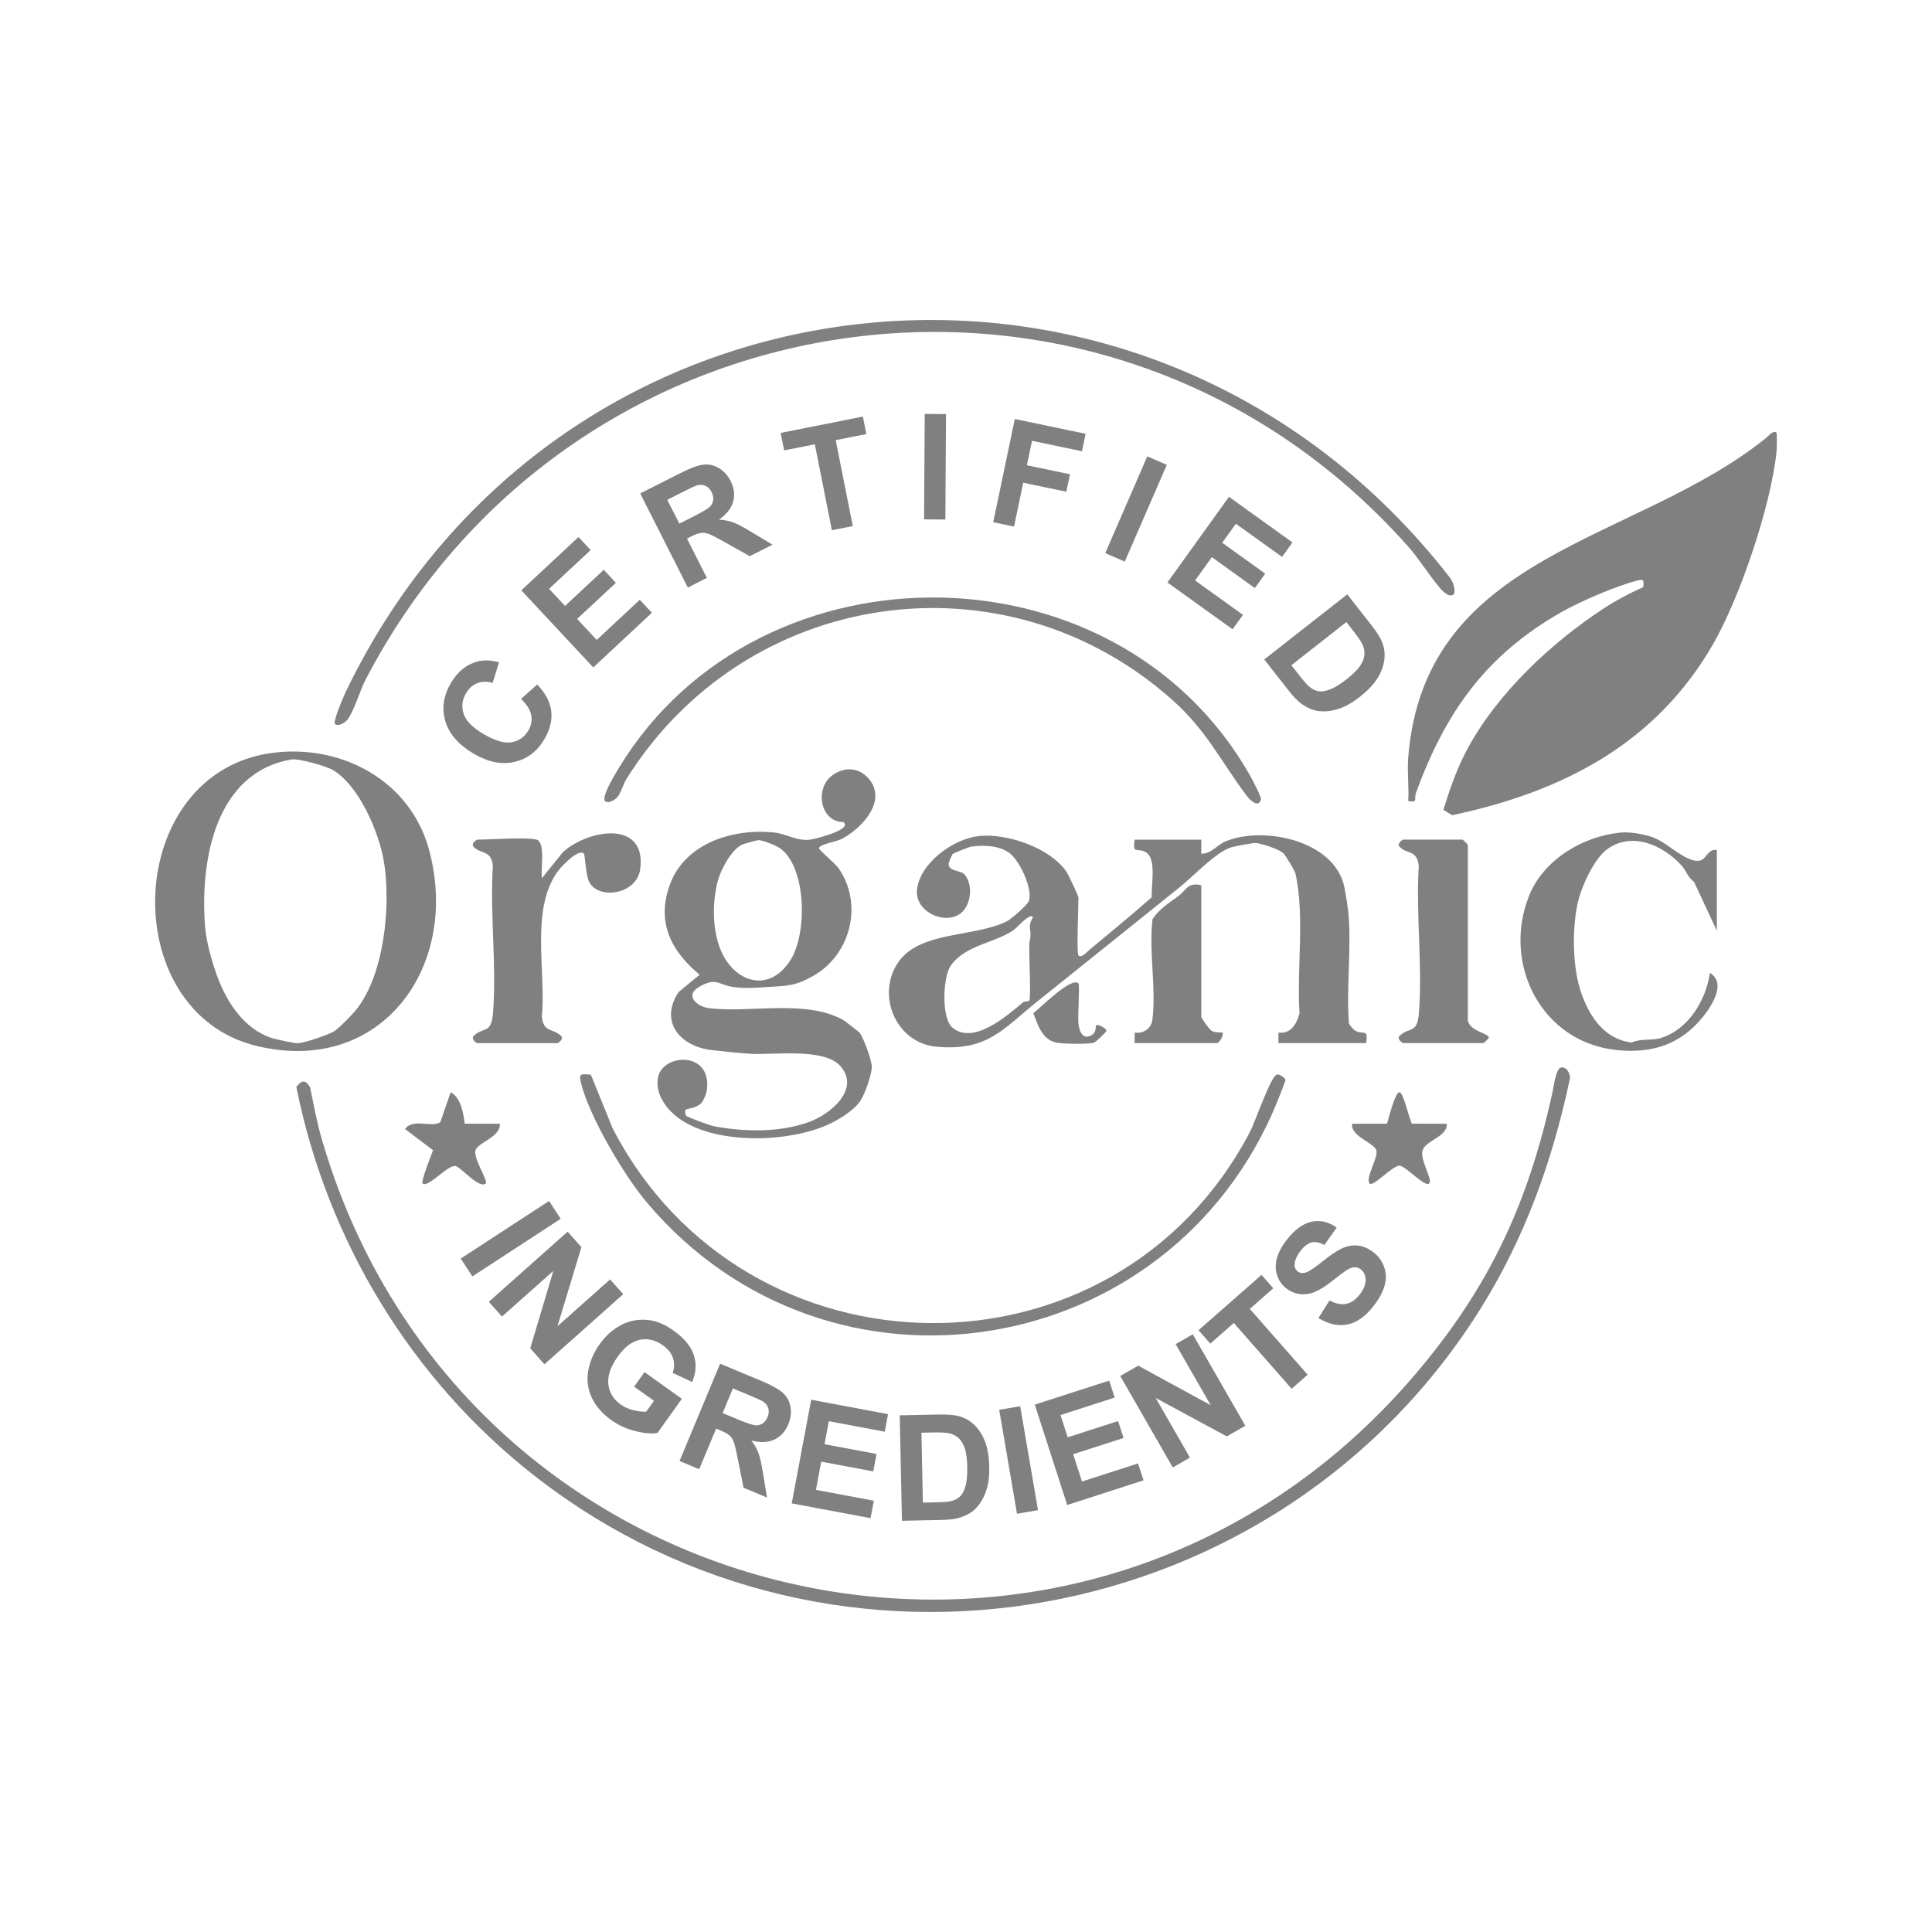<svg viewBox="0 0 600 600" xmlns="http://www.w3.org/2000/svg" data-name="Capa 1" id="Capa_1">
  <defs>
    <style>
      .cls-1 {
        fill: gray;
      }
    </style>
  </defs>
  <g>
    <path d="M551.71,134.41c.2.22.12,4.88,0,5.99-1.77,16.76-11.31,45.1-19.76,59.75-17.84,30.94-46.82,45.79-80.98,53.02l-2.7-1.66c2.1-6.87,4.28-13.14,7.74-19.46,9.3-17,25.83-32.46,41.94-43.03,3.68-2.42,8.33-4.9,12.37-6.69.09-1.58.5-2.63-1.57-2.11-6.61,1.65-17.88,6.49-23.87,9.9-23.61,13.44-36.02,31.21-45.16,56.16-.64,1.76.79,3.03-2.38,2.5.26-4.45-.36-9.21,0-13.62,5.16-63.79,70.51-66.39,111.11-99.13.68-.55,2.37-2.61,3.27-1.63Z" class="cls-1"></path>
    <path d="M334.94,296.71c.88.96,2.59-1.06,3.27-1.63,6.51-5.46,13.14-10.8,19.49-16.45-.27-3.88,1.67-12.11-2.05-14.07-2.48-1.31-3.99.89-3.28-3.79h20.7v4.36c3.04.08,5.01-2.81,7.58-3.86,12-4.88,34.03-.18,36.89,14.39.41,2.08,1.12,6.56,1.28,8.52.87,10.87-.74,22.67.11,33.65.17.58,1.51,2.03,2.05,2.32,2.48,1.31,3.99-.89,3.28,3.79h-27.23v-3.26c3.78.51,5.68-2.64,6.55-5.99-.91-13.98,1.69-29.94-1.26-43.43-.18-.82-3.02-5.48-3.65-6.16-1.26-1.35-6.9-3.17-8.75-3.31-.71-.06-6.43,1.03-7.43,1.31-4.66,1.32-11.95,9.09-15.99,12.33-14.74,11.8-29.37,23.61-44.12,35.4-10.96,8.76-15.64,15.7-31.61,14.23-12.8-1.18-18.99-16.63-11.42-26.76,6.86-9.18,24.06-7.31,33.48-12.27,1.44-.76,6.39-5.13,6.74-6.32,1.12-3.75-2.8-12.16-5.86-14.63s-8.08-2.71-12.02-2.17c-.72.1-5.64,2.08-5.86,2.31-.1.11-1.15,2.53-1.17,2.67-.54,2.84,3.71,2.27,4.91,3.71,2.26,2.73,2.13,7.24.35,10.24-3.89,6.56-15.75,2.23-15.15-5.28.67-8.39,11.21-16.01,19.11-16.9,8.76-.98,21.98,3.53,27.21,10.91.68.96,3.83,7.67,3.83,8.15,0,2.66-.61,17.31,0,17.97ZM320.78,284.73c-1.2-1.13-4.86,3.35-6.13,4.21-5.93,3.99-15.02,4.58-19.45,11.05-2.41,3.53-2.83,16.17.51,19.07,6.46,5.61,16.84-3.43,21.84-7.65.68-.57,1.84-.4,2.07-.61.63-.56-.06-14.2.02-16.86s.69-2.46.22-5.62c-.29-1.94,1.1-3.42.92-3.59Z" class="cls-1"></path>
    <path d="M212.94,344.64c-.17.14-.45,1.71.61,2.16,2.15.91,6.77,2.74,8.84,3.1,9.28,1.61,19.66,1.82,28.72-1.4,6.85-2.43,16.28-10.35,9.79-17.51-5.08-5.61-20.55-3.32-27.86-3.73-3.4-.19-8.4-.74-11.94-1.14-9.9-1.1-16.44-8.83-10.38-18l6.56-5.42c-8.93-7.33-13.42-16.33-9.3-27.83,4.68-13.08,19.8-17.76,32.73-16.29,3.58.41,6.78,2.69,10.9,2.18,1.39-.17,13.22-3.09,10.35-5.45-7.38-.03-9.09-10.72-3.25-14.69,3.65-2.48,7.86-2.33,10.92,1.04,6.25,6.87-2.01,15.71-8.37,18.94-1.67.85-6.97,1.61-6.92,2.88.02.48,5.04,4.7,5.97,6.01,7.88,11.08,3.98,26.98-7.77,33.59-5.53,3.12-7.93,3.06-14,3.43-3.5.21-7.1.55-10.9,0-4.59-.66-5.24-3.24-10.76.12-4.21,2.56-.46,5.94,3.13,6.43,12.5,1.69,30.29-2.9,41.97,3.78.39.22,4.7,3.57,4.91,3.81,1.3,1.51,3.69,8.4,3.85,10.39.17,2.2-2.15,8.72-3.47,10.72-1.99,3.04-6.66,5.93-9.99,7.44-12.41,5.65-34.31,6.28-45.82-1.45-4.27-2.87-8.22-7.96-7.07-13.32,1.57-7.31,16.86-8.13,15.11,4.22-.14,1.02-.99,3.08-1.63,3.82-1.46,1.69-4.51,1.81-4.92,2.16ZM235.47,260.92c-.61.06-4.54,1.14-5.13,1.44-3.23,1.65-6.47,7.63-7.39,11.12-1.67,6.3-1.75,13.78.29,20.01,3.65,11.13,15.17,15.74,22.24,4.7,5.19-8.1,5.1-28.61-3.14-34.7-1.13-.84-5.7-2.68-6.87-2.58Z" class="cls-1"></path>
    <path d="M85.16,233.74c21.22-2.53,42.2,8.8,48.03,29.98,9.93,36.11-14.53,70.51-53.48,61.11-44.21-10.67-41.52-85.48,5.45-91.09ZM90.62,235.85c-23.7,3.95-28.49,31.24-26.96,51.64.37,4.88,2.11,11.1,3.83,15.78,2.98,8.08,8.31,16.23,16.86,19.09,1.21.4,7.24,1.71,8.2,1.63,2.19-.17,9.55-2.59,11.45-3.88,1.49-1.02,5.35-4.97,6.58-6.49,8.82-10.96,10.83-32.43,8.69-45.78-1.47-9.17-7.66-23.83-15.93-28.73-2.06-1.22-10.67-3.6-12.71-3.26Z" class="cls-1"></path>
    <path d="M484.72,331.56c1.75-.54,3.31,2.21,2.74,3.82-5.34,25.11-13.84,48.84-27.41,70.64-62.64,100.68-200.06,125.6-293.92,52.41-38.28-29.85-64.52-73.06-74.1-120.86,1.64-2.2,2.88-2.3,4.26.08,1.1,5.31,2.1,10.8,3.61,16,43.94,151.44,236.91,193.73,339.59,73.19,23.08-27.09,35.15-53.15,42.72-87.99.4-1.83.97-6.82,2.51-7.29Z" class="cls-1"></path>
    <path d="M451.49,184.51c-1.17,1.23-3.18-.59-4.2-1.78-3.34-3.9-6.48-9.06-9.93-12.95-92.98-104.76-259.39-82.42-323.77,41.19-1.9,3.64-3.06,8.34-5.35,12.08-.94,1.54-3.35,2.66-4.23,1.76-.68-.7,2.77-8.71,3.46-10.15,66.23-137.37,249.6-155.61,342.96-35.08.97,1.25,1.7,4.25,1.06,4.93Z" class="cls-1"></path>
    <path d="M166.65,260.76c2.8.75,1.26,9.24,1.64,11.98l6.56-8.14c8.27-7.31,26.12-9.87,23.95,5.44-1.09,7.72-12.89,9.54-15.84,3.83-1.02-1.98-1.3-8.42-1.6-8.75-1.57-1.71-6.6,3.57-7.65,4.88-9.28,11.55-4.04,31.75-5.43,45.79.58,5.1,3.54,3.44,6.01,5.98.88.9-.96,2.18-1.09,2.18h-25.05c-.13,0-1.97-1.28-1.09-2.18,2.92-3,5.49-.41,6.04-7.04,1.2-14.67-1-30.94-.03-45.81-.58-5.1-3.54-3.44-6.01-5.98-.88-.9.96-2.18,1.09-2.18,4.33,0,15.3-.86,18.52,0Z" class="cls-1"></path>
    <path d="M533.19,264.03v25.05l-7.1-15.23c-1.87-1.24-2.47-3.51-3.77-4.95-5.73-6.33-15.15-10.67-22.89-5.4-4.47,3.04-8.57,12.39-9.61,17.62-1.61,8.09-1.48,19.69,1.38,27.62,2.65,7.35,7.25,14.01,15.49,15.03,3.05-1.35,6.09-.49,9.12-1.42,8.49-2.6,14.05-11.77,15.2-20.2,5.17,3.03.77,10.03-2.15,13.64-6.95,8.6-15.71,11.43-26.72,10.32-23.37-2.35-35.77-26.74-27.26-47.96,4.48-11.16,16.62-18.44,28.35-19.58,3.06-.3,7.5.5,10.4,1.59,4.3,1.6,10.49,8.25,14.56,7.03,1.61-.48,2.54-3.85,5-3.17Z" class="cls-1"></path>
    <path d="M183.5,333.76l6.77,16.67c41.17,79.62,155.83,81.24,197.9,1.13,1.62-3.08,6.43-17.26,8.33-17.82,1.03-.31,2.71,1.26,2.72,1.63s-2.21,5.95-2.69,7.11c-33.09,80.55-139.08,97.86-195.58,31.04-7.11-8.41-17.91-26.67-20.52-37.21-.78-3.13.14-2.77,3.09-2.56Z" class="cls-1"></path>
    <path d="M455.85,316.86c.59,3.54,6.54,3.91,6.53,5.45,0,.12-1.52,1.63-1.63,1.63h-25.05c-.13,0-1.97-1.28-1.09-2.18,2.92-3,5.49-.41,6.04-7.04,1.2-14.67-1-30.94-.03-45.81-.58-5.1-3.54-3.44-6.01-5.98-.88-.9.96-2.18,1.09-2.18h18.52c.12,0,1.63,1.52,1.63,1.63v54.46Z" class="cls-1"></path>
    <path d="M187.89,248.78c-.95-.97,1.67-5.73,2.34-6.92,41.55-74.49,155.83-75.29,197.93-1.09.71,1.26,3.61,6.7,3.43,7.46-.69,2.93-3.44.19-4.38-1.06-8.28-10.97-12.33-20.23-23.37-30.01-52.26-46.29-132.29-34.31-169.25,24.69-.98,1.56-1.52,3.62-2.46,5.16s-3.35,2.66-4.23,1.76Z" class="cls-1"></path>
    <path d="M373.07,274.92v40.85c0,.35,2.5,3.99,3.25,4.38,1.29.68,3.16.41,3.29.52.63.55-.93,3.27-1.64,3.27h-25.6v-3.25c2.59.38,5.12-1.2,5.48-3.79,1.32-9.49-1.14-21.68.09-31.5,2.11-3.15,5.17-5,8.08-7.17,2.38-1.77,2.81-4.33,7.05-3.3Z" class="cls-1"></path>
    <path d="M438.47,348.95l10.85.05c.28,4.02-6.6,5.16-7.53,8.27-.88,2.91,3.2,9.02,2.08,10.25-1.26,1.38-7.45-5.52-9.26-5.51-2.26.02-8.15,6.74-9.26,5.51-1.44-1.6,2.73-8.07,2.11-10.24-.7-2.46-8.03-4.26-7.56-8.28l10.86-.03c.53-1.7,2.47-9.77,3.85-9.77,1.23,0,3,8.24,3.86,9.76Z" class="cls-1"></path>
    <path d="M144.34,348.98l10.87.02c.47,4.01-6.86,5.82-7.56,8.28s4.01,9.45,3.2,10.24c-1.91,1.86-7.66-4.99-9.38-5.39-2.34-.53-8.64,7-10.23,5.39-.56-.57,2.59-8.64,3.26-10.3l-8.7-6.58c2.32-3.45,8.35-.34,10.94-2.13l3.22-9.31c3.17,1.66,3.97,6.53,4.37,9.79Z" class="cls-1"></path>
    <path d="M334.94,305.42c.44.45-.27,10.33-.02,12.54.32,2.74,1.62,5.26,4.41,3.29,1.16-.82.88-2.53,1.05-2.76.46-.64,3.28.91,3.26,1.64,0,.27-3.33,3.52-3.93,3.7-1.71.5-9.76.38-11.7-.05-4.41-.96-5.7-5.49-7.1-9.12,2.08-1.58,11.86-11.47,14.02-9.24Z" class="cls-1"></path>
  </g>
  <g>
    <path d="M161.81,217.06l5.02-4.48c2.58,2.67,4.03,5.42,4.36,8.28s-.4,5.79-2.19,8.81c-2.22,3.74-5.31,6.06-9.3,6.96s-8.19.03-12.63-2.59c-4.69-2.78-7.62-6.14-8.78-10.1-1.16-3.96-.57-7.91,1.76-11.86,2.04-3.45,4.72-5.65,8.03-6.59,1.96-.57,4.26-.51,6.9.19l-1.99,6.43c-1.66-.53-3.22-.52-4.69.04-1.47.56-2.66,1.59-3.55,3.1-1.24,2.09-1.49,4.23-.76,6.42.73,2.19,2.77,4.28,6.13,6.26,3.56,2.11,6.48,2.97,8.75,2.58,2.27-.39,4.01-1.61,5.23-3.66.89-1.51,1.18-3.1.87-4.76-.32-1.66-1.37-3.34-3.15-5.03Z" class="cls-1"></path>
    <path d="M184.24,207.28l-22.34-23.95,17.76-16.56,3.78,4.05-12.92,12.05,4.95,5.31,12.03-11.22,3.76,4.04-12.03,11.22,6.08,6.52,13.38-12.48,3.76,4.04-18.22,16.99Z" class="cls-1"></path>
    <path d="M213.61,182.47l-14.79-29.22,12.42-6.29c3.12-1.58,5.52-2.47,7.21-2.66s3.29.17,4.82,1.08c1.53.91,2.73,2.23,3.61,3.96,1.11,2.19,1.38,4.33.82,6.41s-2.04,3.96-4.41,5.63c1.65.1,3.12.38,4.4.85,1.28.47,3.2,1.49,5.76,3.04l6.45,3.89-7.06,3.57-7.48-4.2c-2.67-1.51-4.43-2.41-5.28-2.72-.86-.31-1.65-.41-2.39-.32s-1.78.49-3.14,1.17l-1.2.61,6.18,12.2-5.9,2.99ZM210.97,162.62l4.37-2.21c2.83-1.43,4.54-2.45,5.12-3.04.58-.6.93-1.29,1.03-2.07.1-.79-.07-1.62-.51-2.49-.5-.98-1.16-1.64-1.99-1.98-.83-.34-1.77-.35-2.8-.02-.51.18-1.96.87-4.36,2.08l-4.6,2.33,3.75,7.41Z" class="cls-1"></path>
    <path d="M258.35,164.67l-5.3-26.69-9.53,1.89-1.08-5.43,25.53-5.07,1.08,5.43-9.51,1.89,5.3,26.69-6.49,1.29Z" class="cls-1"></path>
    <path d="M286.98,161.3l.2-32.75,6.61.04-.2,32.75-6.61-.04Z" class="cls-1"></path>
    <path d="M308.45,162.18l6.71-32.06,21.98,4.6-1.13,5.42-15.51-3.24-1.59,7.59,13.38,2.8-1.14,5.42-13.38-2.8-2.85,13.62-6.47-1.35Z" class="cls-1"></path>
    <path d="M343.25,171.77l13.05-30.04,6.06,2.64-13.05,30.04-6.07-2.64Z" class="cls-1"></path>
    <path d="M362.56,180.89l19.11-26.6,19.72,14.17-3.23,4.5-14.35-10.31-4.24,5.9,13.35,9.6-3.22,4.48-13.35-9.6-5.2,7.24,14.86,10.68-3.22,4.48-20.23-14.54Z" class="cls-1"></path>
    <path d="M418.4,184.58l7.46,9.51c1.68,2.14,2.8,3.91,3.35,5.29.74,1.86.96,3.78.67,5.75-.29,1.97-1.04,3.88-2.24,5.74-1.21,1.85-3.02,3.73-5.43,5.62-2.12,1.66-4.16,2.83-6.11,3.51-2.38.83-4.62,1.1-6.72.81-1.59-.21-3.23-.89-4.92-2.04-1.26-.86-2.65-2.26-4.16-4.18l-7.68-9.79,25.77-20.21ZM418.12,193.2l-17.07,13.39,3.05,3.88c1.14,1.45,2.04,2.44,2.71,2.95.87.68,1.78,1.1,2.72,1.26s2.13-.04,3.56-.59c1.43-.55,3.14-1.61,5.13-3.17,1.99-1.56,3.38-2.94,4.17-4.13.79-1.19,1.24-2.33,1.34-3.44.1-1.1-.12-2.22-.67-3.36-.41-.86-1.44-2.34-3.1-4.47l-1.84-2.34Z" class="cls-1"></path>
  </g>
  <g>
    <path d="M143.09,390.86l27.43-17.89,3.61,5.54-27.43,17.89-3.61-5.54Z" class="cls-1"></path>
    <path d="M151.81,404.28l24.47-21.77,4.28,4.81-7.43,24.55,16.34-14.54,4.08,4.59-24.47,21.77-4.41-4.96,7.18-24.06-15.96,14.2-4.08-4.59Z" class="cls-1"></path>
    <path d="M196.95,430.61l3.21-4.49,11.6,8.29-7.59,10.62c-1.91.29-4.23.08-6.96-.62-2.73-.7-5.2-1.83-7.39-3.4-2.79-1.99-4.8-4.31-6.04-6.96-1.24-2.65-1.6-5.43-1.09-8.35.51-2.92,1.68-5.66,3.51-8.22,1.98-2.78,4.33-4.83,7.03-6.15,2.7-1.33,5.59-1.76,8.65-1.31,2.34.34,4.78,1.41,7.33,3.23,3.31,2.36,5.4,4.9,6.27,7.62.87,2.72.69,5.49-.52,8.32l-6.06-2.82c.56-1.58.59-3.11.1-4.61-.49-1.5-1.52-2.8-3.07-3.91-2.35-1.68-4.75-2.27-7.21-1.77-2.45.5-4.73,2.22-6.82,5.15-2.26,3.16-3.25,6.04-2.98,8.62.28,2.59,1.55,4.69,3.83,6.32,1.13.81,2.41,1.39,3.86,1.76,1.45.37,2.8.53,4.07.48l2.42-3.38-6.16-4.4Z" class="cls-1"></path>
    <path d="M211.03,453.74l12.61-30.23,12.85,5.36c3.23,1.35,5.46,2.6,6.7,3.75,1.24,1.15,2.01,2.61,2.31,4.36s.08,3.53-.67,5.31c-.95,2.27-2.39,3.86-4.34,4.78-1.95.92-4.33,1.02-7.15.3,1,1.32,1.74,2.62,2.21,3.9.48,1.28.95,3.4,1.43,6.36l1.23,7.44-7.3-3.04-1.67-8.42c-.59-3-1.04-4.93-1.36-5.79-.32-.85-.76-1.53-1.31-2.02-.55-.5-1.53-1.04-2.93-1.62l-1.24-.52-5.26,12.62-6.1-2.55ZM224.41,438.84l4.52,1.88c2.93,1.22,4.81,1.86,5.64,1.92.83.06,1.58-.13,2.24-.56.66-.43,1.19-1.1,1.56-2.01.42-1.02.5-1.95.21-2.8-.28-.85-.88-1.57-1.8-2.14-.47-.27-1.94-.93-4.41-1.96l-4.76-1.99-3.2,7.67Z" class="cls-1"></path>
    <path d="M245.88,466.89l6.04-32.19,23.87,4.48-1.02,5.45-17.37-3.26-1.34,7.14,16.16,3.03-1.02,5.42-16.16-3.03-1.64,8.76,17.98,3.37-1.02,5.42-24.48-4.59Z" class="cls-1"></path>
    <path d="M279.44,439.55l12.08-.25c2.72-.06,4.81.11,6.24.49,1.93.53,3.6,1.5,5,2.91,1.4,1.42,2.48,3.16,3.24,5.24.76,2.08,1.17,4.65,1.23,7.72.06,2.69-.23,5.02-.86,6.99-.77,2.4-1.9,4.35-3.39,5.86-1.12,1.14-2.65,2.04-4.59,2.71-1.45.49-3.4.76-5.84.81l-12.44.26-.69-32.75ZM286.16,444.95l.45,21.69,4.94-.1c1.85-.04,3.18-.17,3.99-.4,1.07-.29,1.95-.76,2.64-1.42s1.25-1.72,1.66-3.2c.42-1.48.6-3.48.54-6.01-.05-2.53-.32-4.47-.79-5.82-.48-1.35-1.12-2.39-1.94-3.13-.82-.74-1.85-1.24-3.09-1.48-.93-.19-2.74-.26-5.43-.2l-2.97.06Z" class="cls-1"></path>
    <path d="M315.84,470.11l-5.53-32.28,6.52-1.12,5.53,32.28-6.52,1.12Z" class="cls-1"></path>
    <path d="M331.43,467.39l-10.07-31.17,23.11-7.46,1.7,5.27-16.82,5.43,2.23,6.91,15.65-5.05,1.7,5.25-15.65,5.05,2.74,8.48,17.41-5.62,1.7,5.25-23.7,7.66Z" class="cls-1"></path>
    <path d="M364.22,455.73l-16.32-28.4,5.58-3.21,22.52,12.28-10.9-18.96,5.33-3.06,16.32,28.4-5.75,3.31-22.09-11.94,10.64,18.52-5.33,3.06Z" class="cls-1"></path>
    <path d="M401.13,431.3l-17.96-20.44-7.3,6.41-3.66-4.16,19.56-17.18,3.66,4.16-7.29,6.4,17.96,20.44-4.97,4.37Z" class="cls-1"></path>
    <path d="M409.44,409.34l3.45-5.47c1.94,1.02,3.68,1.37,5.2,1.05,1.53-.31,2.91-1.27,4.14-2.85,1.31-1.68,1.93-3.23,1.88-4.63s-.55-2.48-1.51-3.22c-.61-.47-1.27-.7-1.98-.67-.71.03-1.57.36-2.58,1.01-.69.45-2.14,1.55-4.38,3.31-2.87,2.26-5.24,3.57-7.13,3.91-2.66.48-5.01-.07-7.06-1.66-1.32-1.02-2.26-2.35-2.83-3.99-.57-1.64-.61-3.39-.11-5.26.49-1.87,1.51-3.8,3.05-5.79,2.52-3.25,5.13-5.14,7.83-5.68,2.7-.54,5.27.08,7.71,1.84l-3.82,5.4c-1.5-.81-2.83-1.07-3.98-.79-1.15.28-2.3,1.16-3.44,2.63-1.18,1.52-1.79,2.95-1.83,4.29-.03.86.29,1.56.96,2.08.61.47,1.34.62,2.17.44,1.06-.23,2.88-1.38,5.45-3.46,2.57-2.08,4.65-3.47,6.24-4.19s3.2-.99,4.85-.82c1.65.17,3.29.9,4.92,2.17,1.48,1.15,2.55,2.64,3.21,4.47s.71,3.74.17,5.73c-.54,1.99-1.68,4.12-3.42,6.36-2.54,3.27-5.24,5.2-8.12,5.78-2.87.58-5.89-.08-9.05-1.99Z" class="cls-1"></path>
  </g>
</svg>